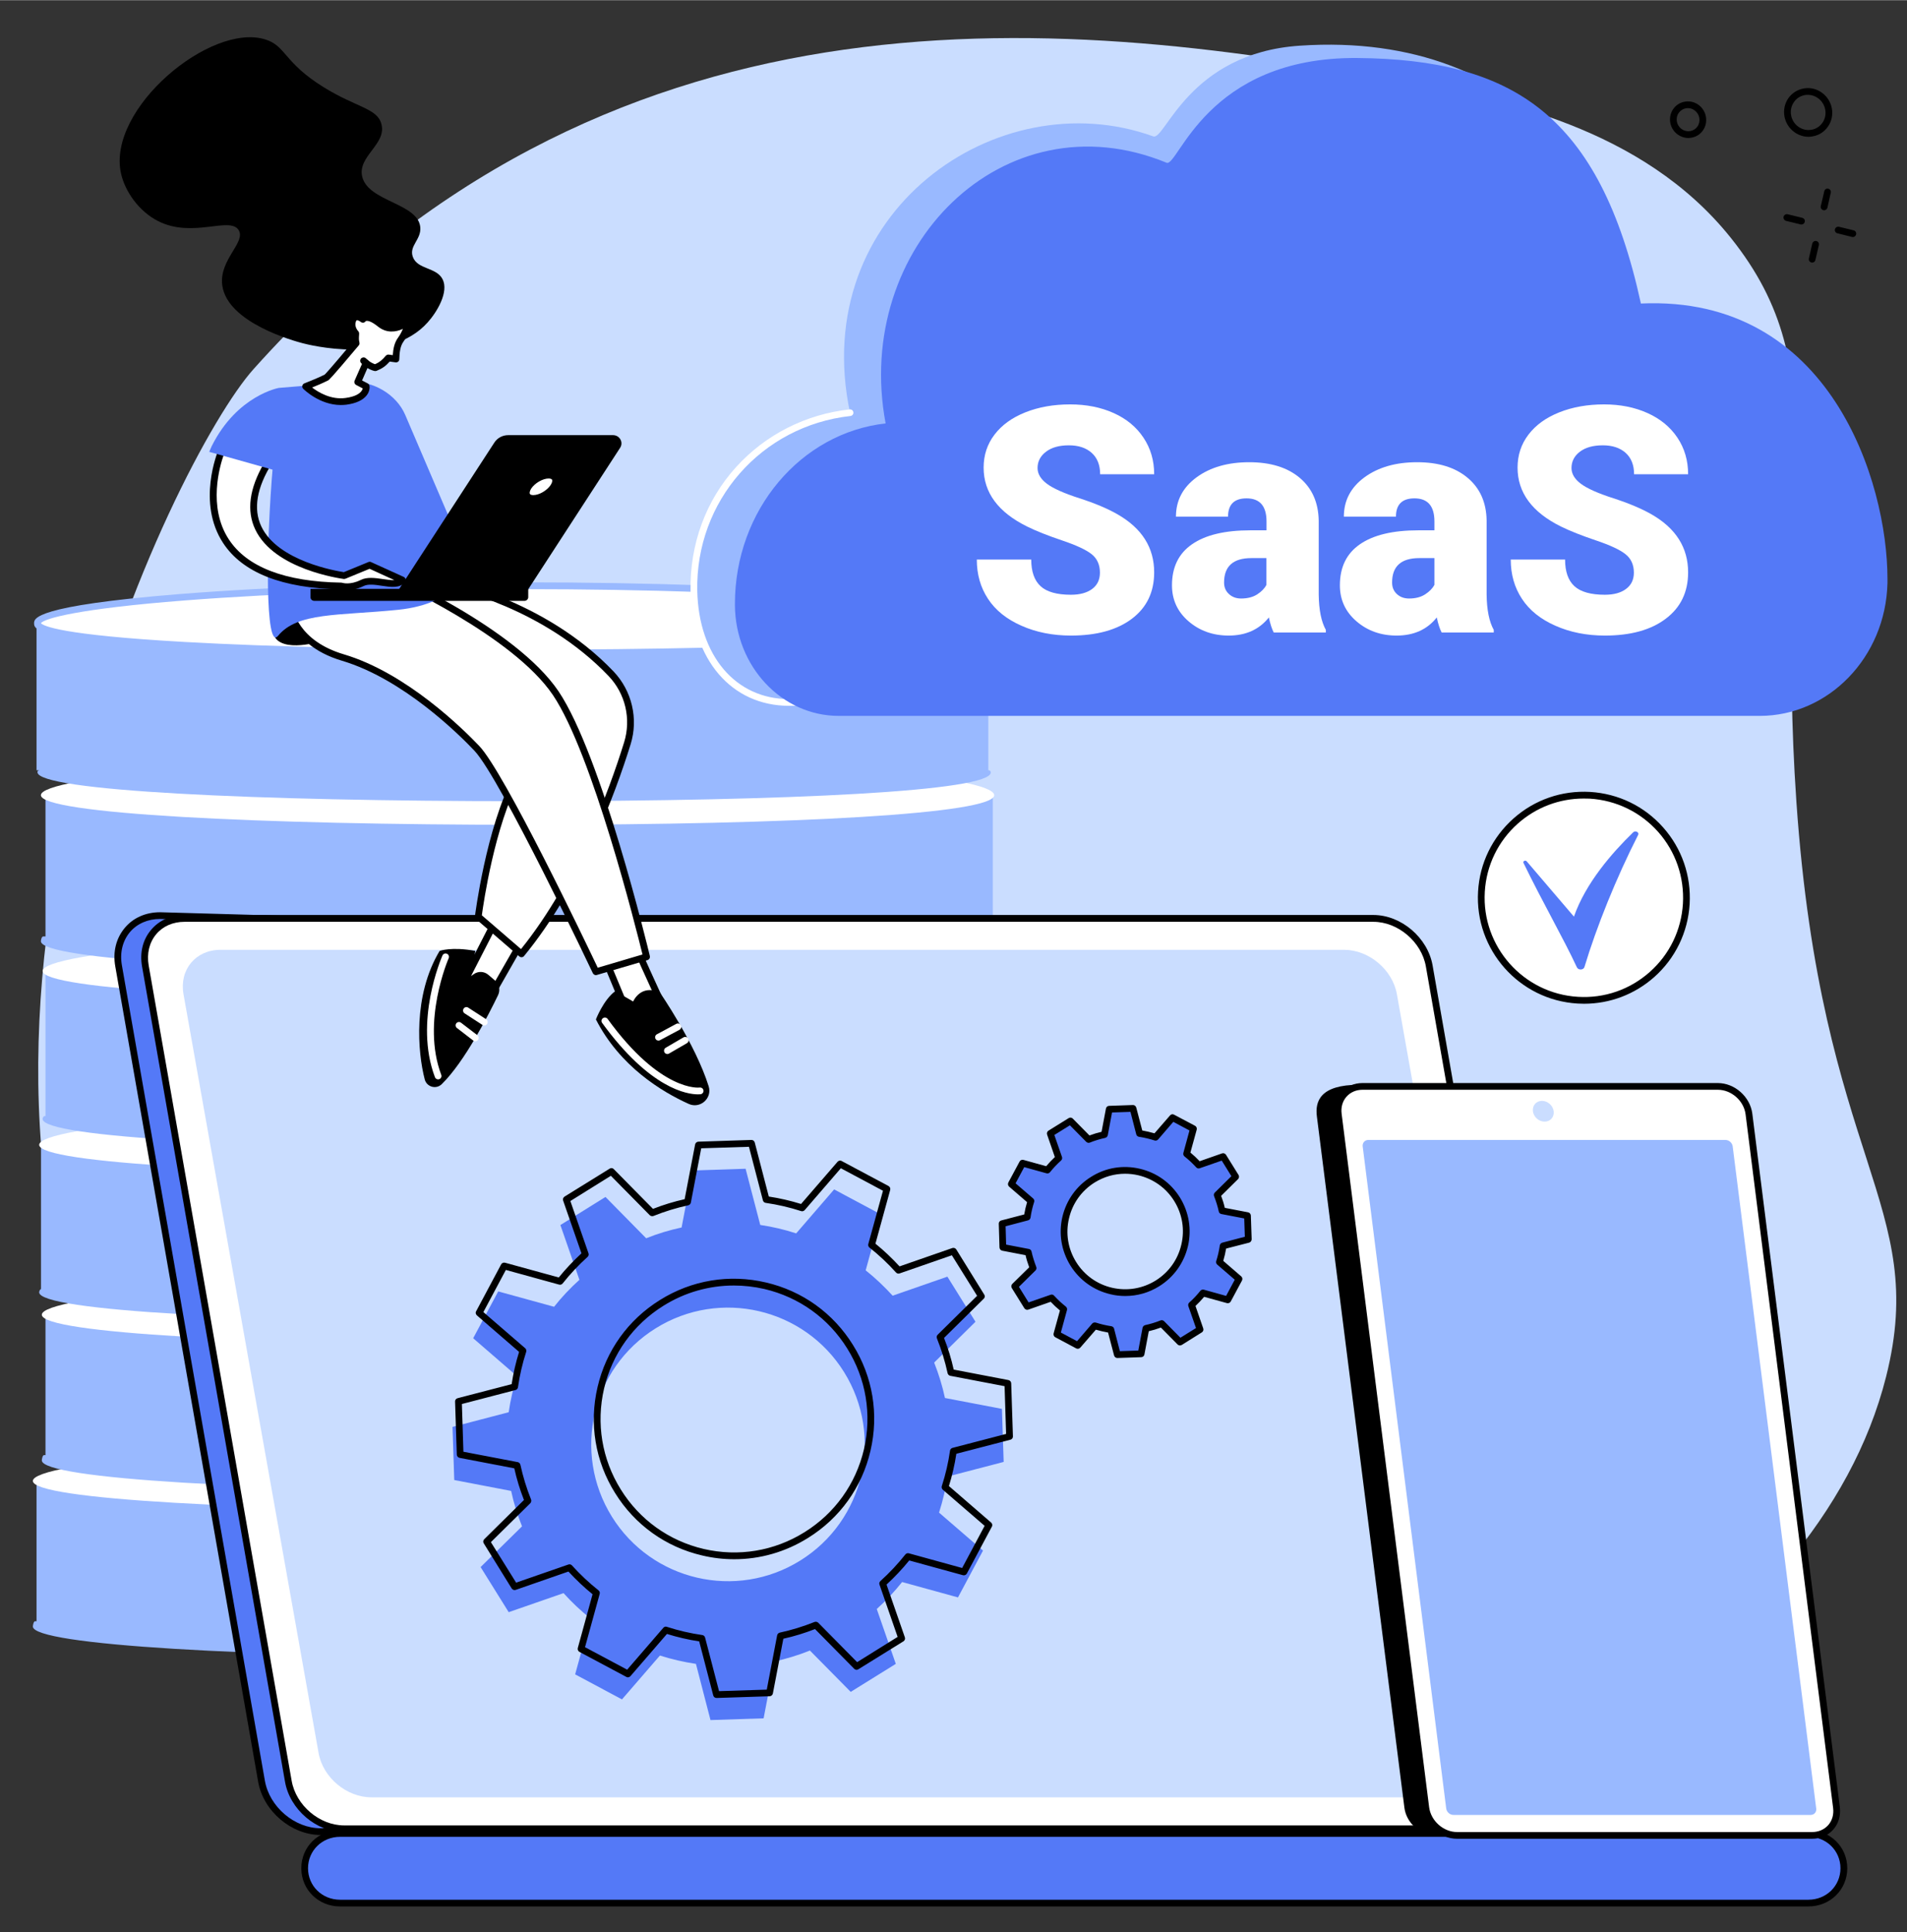 <svg version="1.2" xmlns="http://www.w3.org/2000/svg" viewBox="0 0 1874 1898" width="1000" height="1013">
	<rect x="0" y="0" width="1874" height="1898" fill="#333333" stroke="none"/>
	<title>saas-ai</title>
	<style>
		.s0 { fill: #caddff } 
		.s1 { fill: #99b9ff } 
		.s2 { fill: #ffffff } 
		.s3 { fill: #5479f7 } 
		.s4 { fill: #000000 } 
	</style>
	<g id="_Artboards_">
	</g>
	<g id="Illustration">
		<g id="SaaS technology 5 ">
			<path id="&lt;Path&gt;" class="s0" d="m1700.8 233.4c-87.1-108.9-228.3-136.2-318.6-153.6-355.8-68.6-789.2-101.5-1133.1 282.7-78.3 87.4-343.7 633.6-130.2 1050.8 188.8 368.9 663.2 494.5 1018.9 440.3 294.6-45 648-232.1 715.7-501.5 42.6-169.4-63.7-210.2-88.2-564.7-21.2-306.8 42.1-420.9-64.5-554z"/>
			<g id="&lt;Group&gt;">
				<g id="&lt;Group&gt;">
					<path id="&lt;Path&gt;" class="s1" d="m966.8 1455.8h-930.9v136.7h-1.4c-1.5 0-2.2 4.1-2.2 5.2 0 18.2 211.6 30.2 476.9 30.2 265.3 0 459.9-12.4 459.9-30.7 0-1.1-0.7-4.7-2-4.7h-0.3z"/>
					<path id="&lt;Path&gt;" class="s2" d="m969.1 1454.7c0 18.2-194.6 29.2-459.9 29.2-265.3 0-476.9-11-476.9-29.2 0-18.3 211.6-36.8 476.9-36.8 265.3 0 459.9 18.5 459.9 36.8z"/>
				</g>
				<g id="&lt;Group&gt;">
					<path id="&lt;Path&gt;" class="s1" d="m975.6 1292.5h-930.9v136.8h-1.4c-1.5 0-2.2 4.1-2.2 5.2 0 18.2 211.6 30.1 477 30.1 265.3 0 459.8-12.4 459.8-30.6 0-1.1-0.7-4.7-2-4.7h-0.3z"/>
					<path id="&lt;Path&gt;" class="s2" d="m977.9 1291.4c0 18.3-194.5 29.2-459.8 29.2-265.4 0-477-10.9-477-29.2 0-18.2 211.6-36.8 477-36.8 265.3 0 459.8 18.6 459.8 36.8z"/>
				</g>
				<g id="&lt;Group&gt;">
					<path id="&lt;Path&gt;" class="s1" d="m971.2 1124.9h-930.9v141.2h0.4c-1.4 0-2.2 2.2-2.2 3.3 0 18.2 211.7 29.2 477 29.2 265.3 0 459.9-11 459.9-29.2 0-1.1-0.7-3.3-2.1-3.3h-2.1z"/>
					<path id="&lt;Path&gt;" class="s2" d="m975.4 1124.5c0 18.3-194.6 29.2-459.9 29.2-265.3 0-477-10.9-477-29.2 0-18.2 211.7-36.8 477-36.8 265.3 0 459.9 18.6 459.9 36.8z"/>
				</g>
				<g id="&lt;Group&gt;">
					<path id="&lt;Path&gt;" class="s1" d="m980 952.8h-935.3v143.4h-0.6c-1.4 0-2.2 1.8-2.2 2.9 0 18.2 211.7 29 477 29 265.3 0 459.9-10.7 459.9-28.9 0-1.1-0.7-3-2.1-3h3.3z"/>
					<path id="&lt;Path&gt;" class="s2" d="m978.8 953.7c0 18.3-194.6 29.2-459.9 29.2-265.3 0-477-10.9-477-29.2 0-18.2 211.7-36.8 477-36.8 265.3 0 459.9 18.6 459.9 36.8z"/>
				</g>
				<g id="&lt;Group&gt;">
					<path id="&lt;Path&gt;" class="s1" d="m975.6 783h-930.9v136.8h-2.3c-1.5 0-2.2 3.6-2.2 4.7 0 18.2 211.6 29.9 477 29.9 265.3 0 459.8-12.1 459.8-30.3 0-1.1-0.7-4.3-2-4.3h0.6z"/>
					<path id="&lt;Path&gt;" class="s2" d="m977 781c0 18.2-194.5 29.1-459.8 29.1-265.4 0-477-10.9-477-29.1 0-18.3 211.6-36.9 477-36.9 265.3 0 459.8 18.6 459.8 36.9z"/>
				</g>
				<g id="&lt;Group&gt;">
					<path id="&lt;Path&gt;" class="s1" d="m971.2 610.9h-935.3v145.6h3.1c-1.5 0-2.2 0.8-2.2 1.9 0 18.2 211.6 28.5 476.9 28.5 265.4 0 459.9-9.9 459.9-28.2 0-1-0.7-2.2-2-2.2h-0.4z"/>
					<path id="&lt;Path&gt;" class="s2" d="m973.6 612.1c0 18.2-194.5 29.2-459.9 29.2-265.3 0-476.9-11-476.9-29.2 0-18.3 211.6-36.9 476.9-36.9 265.4 0 459.9 18.6 459.9 36.9z"/>
					<path id="&lt;Compound Path&gt;" fill-rule="evenodd" class="s1" d="m513.7 644.6c-132.2 0-252.3-2.8-338.1-7.8-142.1-8.3-142.1-19.4-142.1-24.7 0-4.7 0-17.1 142-28.6 92.8-7.4 213-11.6 338.2-11.6 124.4 0 241.5 4.2 329.8 11.6 133.4 11.3 133.4 23.9 133.4 28.6 0 4.9-4.5 10.2-37.3 15.5-22.2 3.5-54.6 6.6-96.2 9.2-82.8 5.1-196.8 7.8-329.7 7.8zm-473.5-32.6c2.1 2.5 18.2 11.6 141.7 18.5 85.2 4.8 203 7.5 331.8 7.5 129.7 0 241.7-2.6 323.9-7.5 117.4-6.9 131.1-16.2 132.6-18.5-2.7-4.5-33.3-14.2-132.2-22.3-87.4-7.2-202.6-11.1-324.3-11.1-122.3 0-240.2 3.9-332.1 11.1-104.6 8.1-137.9 17.7-141.4 22.3zm930.1 0.3h0.1z"/>
				</g>
			</g>
			<g id="&lt;Group&gt;">
				<g id="&lt;Group&gt;">
					<g id="&lt;Group&gt;">
						<path id="&lt;Path&gt;" class="s1" d="m1828 551.4c0-96.6-39.6-240.4-230.1-231.7 10.8-122.3-93.5-290.4-320.6-275-109.7 7.4-132.2 93.4-144 89.1-153-55.3-339.5 74.8-298 271.4-84.9 9.4-155.3 79.9-153.4 175.2 1.3 61.9 36.5 109.5 93.5 109.5h924.4c68.9 0 126.4-59.1 128.1-133.9q0.1-2.3 0.1-4.6z"/>
					</g>
					<g id="&lt;Group&gt;">
						<path id="&lt;Path&gt;" class="s2" d="m873 693.2h-97.6c-56.5 0-95.4-45.3-96.8-112.7-0.9-45.9 15-89.2 45-122.1 28.8-31.7 68.4-51.7 111.4-56.4 1.8-0.2 3.4 1.1 3.6 2.9 0.2 1.8-1.1 3.4-2.9 3.6-87.6 9.7-152.3 83.6-150.5 171.8 1.4 63.6 37.6 106.3 90.2 106.3h97.6c1.9 0 3.3 1.5 3.3 3.3 0 1.8-1.4 3.3-3.3 3.3z"/>
					</g>
					<g id="&lt;Group&gt;">
						<path id="&lt;Path&gt;" class="s3" d="m1854.8 568.2c0-94.1-55.8-278.7-242.3-270.2-40.5-185.6-126.1-239.8-278.5-241.2-148.8-1.3-176.2 107.6-187.6 102.9-160.1-65.8-308.6 83.2-276.1 256.1-83.1 9.2-148.1 85-148.1 177.3q0 0.6 0 1.2c0.4 60.3 46.2 108.8 102 108.8h905.1c67.5 0 123.7-57.5 125.5-130.4q0-2.3 0-4.5z"/>
					</g>
				</g>
			</g>
			<g id="&lt;Group&gt;">
				<g id="&lt;Group&gt;">
					<path id="&lt;Path&gt;" class="s3" d="m619.9 1762c26.9-22.1 55.2-42.6 84.2-62.2 58.9-39.8 120.9-75.3 183.6-109.8 33-18.1 67.2-34.5 101-51.3 34-17 68.1-33.8 102.2-50.6 31.1-15.4 62.3-30.7 93.4-46.1 70.7-239.1 147.5-510 132.2-510l-1159.2-32.7c-27.3 0-45.6 22.2-40.8 49.4l140.5 801c4.8 27.3 30.9 49.5 58.2 49.5h257.9c15.2-12.8 31.4-24.6 46.8-37.2z"/>
					<path id="&lt;Compound Path&gt;" fill-rule="evenodd" class="s4" d="m573.1 1802.5h-257.9c-28.9 0-56.4-23.4-61.5-52.2l-140.4-801c-2.6-14.3 0.8-27.8 9.3-37.9 8.3-10 20.7-15.4 34.7-15.4l1159.3 32.7q0 0 0 0c1.4 0 2.7 0.6 3.6 1.9 3.7 4.9 13.5 18-132.7 512.3-0.3 0.9-0.9 1.6-1.7 2-32.4 16.1-66.3 32.8-93.5 46.2-34.7 17.1-68.6 33.8-102.1 50.5q-11.5 5.7-23 11.4c-25.8 12.8-52.5 26-77.9 39.9-55.9 30.7-121.3 67.8-183.3 109.7-31.8 21.4-59.3 41.7-84 61.9-6.8 5.6-13.8 11-20.6 16.3-8.6 6.8-17.6 13.8-26.1 20.9-0.6 0.5-1.4 0.8-2.2 0.8zm-415.9-899.9c-11.9 0-22.5 4.6-29.6 13-7.2 8.7-10 20.2-7.8 32.6l140.5 801c4.5 25.7 29.1 46.7 54.9 46.7h256.7c8.3-7 17-13.8 25.5-20.3 6.7-5.3 13.7-10.7 20.4-16.2 24.9-20.3 52.5-40.7 84.5-62.3 62.2-42.1 127.8-79.2 183.8-109.9 25.6-14.1 52.3-27.3 78.2-40.1q11.5-5.7 22.9-11.4c33.5-16.7 67.5-33.5 102.2-50.6 26.8-13.2 60.1-29.6 92.1-45.5 124.9-422.2 135.7-494.3 133.6-504.4zm1159.2 32.8q0 0 0.1 0zm-696.6 826.7h0.1z"/>
				</g>
				<g id="&lt;Group&gt;">
					<g id="&lt;Group&gt;">
						<path id="&lt;Path&gt;" class="s2" d="m1349.6 902.1h-1168.2c-25.8 0-43.1 20.9-38.5 46.6l140.4 801c4.6 25.8 29.1 46.7 54.9 46.7h1168.3c25.8 0 43-20.9 38.5-46.7l-140.5-801c-4.5-25.7-29.1-46.6-54.9-46.6z"/>
						<path id="&lt;Compound Path&gt;" fill-rule="evenodd" class="s4" d="m1506.5 1799.7h-1168.3c-27.3 0-53.3-22.2-58.1-49.4l-140.5-801c-2.4-13.6 0.7-26.3 8.8-35.9 7.9-9.5 19.6-14.7 33-14.7h1168.2c27.3 0 53.4 22.2 58.2 49.5l140.4 801c2.4 13.5-0.7 26.3-8.8 35.9-7.9 9.4-19.6 14.6-32.9 14.6zm-1325.1-894.3c-11.4 0-21.3 4.3-27.9 12.2-6.8 8.1-9.4 19-7.4 30.6l140.5 801c4.2 24.2 27.4 43.9 51.6 43.9h1168.3c11.3 0 21.2-4.3 27.8-12.2 6.8-8.1 9.4-19 7.4-30.6l-140.5-801c-4.2-24.2-27.4-43.9-51.6-43.9z"/>
					</g>
				</g>
				<g id="&lt;Group&gt;">
					<path id="&lt;Path&gt;" class="s0" d="m1320.8 932.9h-1104.1c-24.4 0-40.6 19.5-36.4 43.5l132.8 745.7c4.3 24 27.5 43.4 51.9 43.4h1104.1c24.3 0 40.6-19.4 36.3-43.4l-132.7-745.7c-4.3-24-27.5-43.5-51.9-43.5z"/>
				</g>
				<g id="&lt;Group&gt;">
					<path id="&lt;Path&gt;" class="s3" d="m1777.1 1801h-965.9-159.9-317.1c-19.2 0-34.8 14.9-34.8 34.2 0 19.2 15.6 34.2 34.8 34.2h317.1 174.1 951.7c19.2 0 34.8-15 34.8-34.2 0-19.3-15.6-34.2-34.8-34.2z"/>
					<path id="&lt;Compound Path&gt;" fill-rule="evenodd" class="s4" d="m1777.1 1872.7h-1442.9c-21.4 0-38.1-16.5-38.1-37.5 0-21.1 16.7-37.5 38.1-37.5h1442.9c21.4 0 38.2 16.4 38.2 37.5 0 21-16.8 37.5-38.2 37.5zm-1442.9-68.4c-17.7 0-31.5 13.6-31.5 30.9 0 17.3 13.8 30.9 31.5 30.9h1442.9c17.7 0 31.5-13.6 31.5-30.9 0-17.3-13.8-30.9-31.5-30.9z"/>
				</g>
			</g>
			<g id="&lt;Group&gt;">
				<g id="&lt;Group&gt;">
					<path id="&lt;Compound Path&gt;" class="s2" d="m1080.9 562.4q0-11.7-8.2-18.2-8.3-6.5-29.1-13.5-20.8-7-34-13.5-43-21.1-43-58 0-18.4 10.7-32.4 10.7-14.1 30.3-21.9 19.6-7.8 44-7.8 23.9 0 42.8 8.5 18.9 8.5 29.3 24.2 10.5 15.7 10.5 35.9h-53.1q0-13.5-8.3-21-8.3-7.4-22.4-7.4-14.3 0-22.5 6.3-8.3 6.3-8.3 16 0 8.5 9.1 15.4 9.1 6.9 32 14.3 23 7.4 37.7 15.9 35.8 20.6 35.8 56.9 0 29-21.8 45.5-21.9 16.6-60 16.6-26.9 0-48.7-9.7-21.8-9.6-32.8-26.4-11-16.7-11-38.6h53.5q0 17.8 9.2 26.2 9.1 8.4 29.8 8.4 13.2 0 20.9-5.7 7.6-5.7 7.6-16z"/>
					<path id="&lt;Compound Path&gt;" fill-rule="evenodd" class="s2" d="m1251.7 621.2q-2.7-5.1-4.8-14.8-14.2 17.8-39.5 17.8-23.2 0-39.5-14.1-16.2-14-16.2-35.3 0-26.7 19.7-40.3 19.7-13.7 57.4-13.7h15.8v-8.7q0-22.7-19.6-22.7-18.2 0-18.2 18h-51.2q0-23.8 20.3-38.7 20.3-14.8 51.7-14.8 31.4 0 49.6 15.3 18.2 15.3 18.7 42v72.8q0.3 22.6 7 34.6v2.6zm-32.1-33.4q9.6 0 15.9-4.1 6.3-4.1 9-9.3v-26.3h-14.8q-26.8 0-26.8 24 0 7 4.8 11.3 4.7 4.4 11.9 4.4z"/>
					<path id="&lt;Compound Path&gt;" fill-rule="evenodd" class="s2" d="m1416.7 621.2q-2.7-5.1-4.8-14.8-14.1 17.8-39.5 17.8-23.2 0-39.5-14.1-16.2-14-16.2-35.3 0-26.7 19.7-40.3 19.8-13.7 57.4-13.7h15.8v-8.7q0-22.7-19.6-22.7-18.2 0-18.2 18h-51.2q0-23.8 20.3-38.7 20.3-14.8 51.7-14.8 31.4 0 49.6 15.3 18.3 15.3 18.7 42v72.8q0.3 22.6 7 34.6v2.6zm-32-33.4q9.5 0 15.8-4.1 6.3-4.1 9.1-9.3v-26.3h-14.9q-26.7 0-26.7 24 0 7 4.7 11.3 4.7 4.4 12 4.4z"/>
					<path id="&lt;Compound Path&gt;" class="s2" d="m1605.6 562.4q0-11.7-8.3-18.2-8.2-6.5-29-13.5-20.8-7-34.1-13.5-42.9-21.1-42.9-58 0-18.4 10.7-32.4 10.7-14.1 30.3-21.9 19.6-7.8 44-7.8 23.8 0 42.7 8.5 18.9 8.5 29.4 24.2 10.5 15.7 10.5 35.9h-53.1q0-13.5-8.3-21-8.3-7.4-22.4-7.4-14.3 0-22.6 6.3-8.2 6.3-8.2 16 0 8.5 9.1 15.4 9.1 6.9 32 14.3 22.9 7.4 37.7 15.9 35.8 20.6 35.8 56.9 0 29-21.9 45.5-21.8 16.6-59.9 16.6-26.9 0-48.7-9.7-21.8-9.6-32.8-26.4-11-16.7-11-38.6h53.4q0 17.8 9.2 26.2 9.2 8.4 29.9 8.4 13.2 0 20.8-5.7 7.7-5.7 7.7-16z"/>
				</g>
			</g>
			<g id="&lt;Group&gt;">
				<g id="&lt;Group&gt;">
					<path id="&lt;Path&gt;" class="s4" d="m1410.8 1802.9l17.8 1.3 331.3-1.3c15 0 25.7-12.2 23.8-27.2l-86-679.1c-1.9-15-15.6-27.2-30.7-27.2l-331.6-3.9c-38 0-43.2 16.1-41.3 31.1l86 679.1c1.9 15 15.6 27.2 30.7 27.2z"/>
					<g id="&lt;Group&gt;">
						<path id="&lt;Path&gt;" class="s2" d="m1431.8 1802.9h349.1c15 0 25.7-12.2 23.8-27.3l-86-681.3c-1.9-15-15.6-27.2-30.6-27.2h-349.2c-15 0-25.7 12.2-23.8 27.2l86 681.3c1.9 15.1 15.6 27.3 30.7 27.3z"/>
						<path id="&lt;Compound Path&gt;" fill-rule="evenodd" class="s4" d="m1780.9 1806.2h-349.1c-16.7 0-31.9-13.6-34-30.2l-86-681.3c-1-8.2 1.3-16 6.5-21.9 5.1-5.8 12.4-9 20.6-9h349.2c16.6 0 31.8 13.5 33.9 30.1l86 681.3c1 8.3-1.3 16.1-6.4 21.9-5.2 5.9-12.5 9.1-20.7 9.1zm-442-735.8c-6.2 0-11.8 2.4-15.7 6.8-3.9 4.4-5.6 10.4-4.8 16.7l86 681.3c1.7 13.4 14 24.4 27.4 24.4h349.1c6.3 0 11.8-2.5 15.7-6.8 3.9-4.5 5.6-10.4 4.8-16.8l-86-681.3c-1.6-13.4-13.9-24.3-27.3-24.3z"/>
					</g>
					<path id="&lt;Path&gt;" class="s1" d="m1784.8 1776.6l-82.1-650.6c-0.4-3.4-3.6-6.3-7.1-6.3h-351c-3.4 0-5.9 2.9-5.5 6.3l82.1 650.6c0.5 3.4 3.6 6.2 7.1 6.2h351c3.5 0 5.9-2.8 5.5-6.2z"/>
					<path id="&lt;Path&gt;" class="s0" d="m1517.9 1101.7c5.6 0 9.6-4.5 8.9-10.2-0.7-5.6-5.9-10.2-11.5-10.2-5.7 0-9.6 4.6-8.9 10.2 0.7 5.7 5.8 10.2 11.5 10.2z"/>
				</g>
			</g>
			<g id="&lt;Group&gt;">
				<g id="&lt;Group&gt;">
					<path id="&lt;Compound Path&gt;" fill-rule="evenodd" class="s3" d="m795.9 1621.3c-11.4 4.6-23 8.1-34.8 10.7l-10.7 55.9-52.2 1.7-14.3-55.2c-12-1.8-23.9-4.5-35.4-8.2l-37.3 43.1-46-24.6 15.1-54.9c-9.4-7.4-18.3-15.8-26.5-24.9l-53.9 18.7-27.6-44.3 40.7-40c-4.6-11.4-8.2-23.1-10.7-34.8l-55.9-10.7-1.7-52.2 55.2-14.4c1.7-12 4.5-23.8 8.2-35.4l-43.1-37.3 24.6-46 54.9 15.1c7.4-9.4 15.8-18.3 24.9-26.5l-18.7-53.8 44.3-27.6 40 40.6c11.4-4.6 23.1-8.1 34.8-10.6l10.7-56 52.2-1.7 14.4 55.2c12 1.8 23.8 4.5 35.3 8.3l37.3-43.2 46.1 24.6-15.1 54.9c9.4 7.5 18.2 15.8 26.5 24.9l53.8-18.7 27.6 44.3-40.6 40.1c4.5 11.4 8.1 23 10.6 34.8l56 10.7 1.7 52.1-55.2 14.4c-1.8 12-4.6 23.8-8.3 35.4l43.2 37.3-24.6 46-54.9-15.1c-7.5 9.4-15.8 18.3-24.9 26.5l18.7 53.9-44.3 27.5zm-9.5-88.4c63-39.2 82.3-122 43.1-185.1-39.2-63-122.1-82.3-185.1-43.1-63 39.2-82.3 122.1-43.1 185.1 39.2 63 122.1 82.3 185.1 43.1z"/>
					<path id="&lt;Compound Path&gt;" fill-rule="evenodd" class="s4" d="m704.1 1667.9c-1.5 0-2.8-1-3.2-2.5l-13.8-53.1c-10.7-1.6-21.4-4.1-31.7-7.3l-35.9 41.5c-1 1.1-2.7 1.5-4 0.7l-46.1-24.6c-1.3-0.7-2-2.3-1.6-3.8l14.5-52.8c-8.3-6.7-16.2-14.2-23.7-22.3l-51.8 18c-1.4 0.5-3 0-3.9-1.3l-27.5-44.4c-0.9-1.3-0.6-3 0.5-4.1l39-38.5c-4-10.2-7.2-20.7-9.5-31.1l-53.8-10.3c-1.5-0.3-2.6-1.6-2.7-3.1l-1.7-52.2c-0.1-1.6 1-2.9 2.5-3.3l53.1-13.8c1.6-10.7 4.1-21.4 7.3-31.7l-41.5-35.9c-1.1-1-1.5-2.7-0.7-4l24.6-46.1c0.7-1.3 2.3-2 3.8-1.6l52.8 14.5c6.7-8.3 14.2-16.2 22.3-23.7l-18-51.8c-0.5-1.4 0-3 1.3-3.9l44.4-27.5c1.3-0.9 3-0.7 4.1 0.5l38.5 39c10.2-4 20.7-7.2 31.1-9.5l10.3-53.8c0.3-1.5 1.6-2.6 3.1-2.7l52.2-1.7c1.5-0.1 2.9 1 3.3 2.5l13.8 53.1c10.7 1.6 21.4 4.1 31.7 7.3l35.9-41.5c1-1.1 2.7-1.5 4-0.7l46.1 24.6c1.3 0.7 2 2.3 1.6 3.8l-14.5 52.8c8.3 6.7 16.2 14.2 23.7 22.3l51.8-18c1.4-0.5 3 0 3.9 1.3l27.5 44.4c0.9 1.3 0.7 3-0.5 4.1l-39 38.5c4 10.2 7.2 20.7 9.5 31.1l53.8 10.3c1.5 0.3 2.6 1.6 2.7 3.1l1.7 52.2c0.1 1.6-1 2.9-2.5 3.3l-53.1 13.8c-1.6 10.7-4.1 21.4-7.3 31.7l41.5 35.9c1.1 1 1.5 2.7 0.7 4l-24.6 46.1c-0.7 1.3-2.3 2-3.8 1.6l-52.8-14.5c-6.7 8.3-14.2 16.2-22.3 23.7l18 51.8c0.5 1.4 0 3-1.3 3.9l-44.4 27.5c-1.3 0.9-3 0.7-4.1-0.5l-38.5-39c-10.2 4-20.7 7.2-31.1 9.5l-10.3 53.8c-0.3 1.5-1.6 2.6-3.1 2.7l-52.2 1.7q-0.1 0-0.1 0zm-49.8-70.1q0.5 0 1 0.2c11.4 3.7 23.1 6.4 34.9 8.1 1.3 0.2 2.4 1.2 2.7 2.5l13.7 52.6 46.9-1.5 10.2-53.4c0.3-1.3 1.3-2.3 2.6-2.6 11.5-2.5 23-6 34.2-10.5 1.3-0.4 2.7-0.1 3.6 0.8l38.2 38.7 39.8-24.8-17.8-51.3c-0.5-1.3-0.1-2.7 0.9-3.6 9-8.1 17.2-16.9 24.5-26.1 0.8-1 2.2-1.5 3.5-1.1l52.3 14.4 22.1-41.4-41.1-35.5c-1-0.9-1.4-2.3-1-3.5 3.7-11.4 6.4-23.1 8.1-34.9 0.2-1.3 1.2-2.4 2.5-2.7l52.6-13.7-1.5-46.9-53.4-10.2c-1.3-0.3-2.3-1.3-2.6-2.6-2.5-11.5-6-23-10.5-34.2-0.4-1.3-0.2-2.7 0.8-3.6l38.7-38.2-24.8-39.8-51.3 17.8c-1.3 0.5-2.7 0.1-3.6-0.9-8.1-9-16.8-17.2-26.1-24.5-1-0.8-1.5-2.2-1.1-3.5l14.4-52.3-41.4-22.1-35.5 41.1c-0.9 1-2.3 1.4-3.5 1-11.4-3.7-23.1-6.4-34.9-8.1-1.3-0.2-2.4-1.2-2.7-2.5l-13.7-52.6-46.9 1.5-10.2 53.4c-0.3 1.3-1.3 2.3-2.6 2.6-11.5 2.5-23 6-34.2 10.5-1.3 0.4-2.7 0.1-3.6-0.8l-38.2-38.7-39.8 24.8 17.8 51.3c0.5 1.3 0.1 2.7-0.9 3.6-9 8.1-17.2 16.9-24.5 26.1-0.8 1-2.2 1.5-3.5 1.1l-52.3-14.4-22.1 41.4 41.1 35.5c1 0.9 1.4 2.3 1 3.5-3.7 11.4-6.4 23.1-8.1 34.9-0.2 1.3-1.2 2.4-2.5 2.7l-52.6 13.7 1.5 46.9 53.4 10.2c1.3 0.3 2.3 1.3 2.6 2.6 2.5 11.5 6 23 10.5 34.2 0.4 1.3 0.1 2.7-0.8 3.6l-38.7 38.2 24.8 39.8 51.3-17.8c1.3-0.5 2.7-0.1 3.6 0.9 8.1 9 16.9 17.2 26.1 24.5 1 0.8 1.5 2.2 1.1 3.5l-14.4 52.3 41.4 22.1 35.5-41.1c0.7-0.8 1.6-1.2 2.5-1.2zm67.3-66.2c-10.5 0-21.1-1.2-31.6-3.7-35.8-8.3-66.2-30.1-85.6-61.4-19.5-31.2-25.6-68.1-17.2-104 8.3-35.8 30.1-66.2 61.4-85.6 31.2-19.5 68.1-25.6 104-17.2 35.8 8.3 66.2 30.1 85.6 61.4 19.5 31.2 25.6 68.1 17.2 104-8.3 35.8-30.1 66.2-61.4 85.6-22.1 13.8-47 20.9-72.4 20.9zm-0.5-268.9c-24.2 0-48 6.7-69 19.8-29.8 18.5-50.5 47.4-58.5 81.5-7.9 34.1-2.1 69.3 16.4 99 18.5 29.8 47.4 50.5 81.5 58.5 34.2 7.9 69.3 2.1 99-16.4 29.8-18.5 50.5-47.4 58.5-81.5 7.9-34.1 2.1-69.3-16.4-99-18.5-29.8-47.4-50.5-81.5-58.5-10-2.3-20.1-3.4-30-3.4z"/>
				</g>
				<g id="&lt;Group&gt;">
					<g id="&lt;Group&gt;">
						<path id="&lt;Compound Path&gt;" fill-rule="evenodd" class="s0" d="m1139 1311.3q-7.6 3-15.5 4.7l-4.8 25-23.3 0.8-6.4-24.7q-8.1-1.2-15.8-3.7l-16.7 19.3-20.5-11 6.7-24.5q-6.3-5-11.8-11.1l-24.1 8.3-12.3-19.8 18.2-17.8q-3.1-7.7-4.8-15.6l-25-4.8-0.7-23.3 24.6-6.4q1.2-8 3.7-15.8l-19.3-16.6 11-20.6 24.5 6.8q5-6.4 11.2-11.9l-8.4-24 19.8-12.4 17.9 18.2q7.6-3.1 15.5-4.8l4.8-24.9 23.3-0.8 6.4 24.6q8.1 1.2 15.8 3.7l16.7-19.3 20.5 11-6.7 24.6q6.3 5 11.8 11.1l24.1-8.4 12.3 19.8-18.2 17.9q3.1 7.7 4.8 15.5l25 4.8 0.7 23.3-24.6 6.4q-1.2 8.1-3.7 15.8l19.3 16.7-11 20.6-24.5-6.8q-5 6.3-11.2 11.8l8.4 24.1-19.8 12.3zm-4.2-39.5c28.1-17.5 36.8-54.5 19.2-82.6-17.5-28.2-54.5-36.8-82.6-19.3-28.2 17.5-36.8 54.5-19.3 82.7 17.5 28.1 54.5 36.7 82.7 19.2z"/>
					</g>
					<g id="&lt;Group&gt;">
						<path id="&lt;Compound Path&gt;" fill-rule="evenodd" class="s3" d="m1141.6 1300.1q-7.6 3.1-15.5 4.8l-4.8 24.9-23.3 0.8-6.4-24.7q-8.1-1.1-15.8-3.6l-16.7 19.2-20.5-10.9 6.7-24.6q-6.3-5-11.8-11.1l-24.1 8.4-12.3-19.8 18.2-17.9q-3.1-7.7-4.8-15.5l-25-4.8-0.7-23.3 24.6-6.5q1.2-8 3.7-15.8l-19.3-16.6 11-20.6 24.5 6.8q5-6.3 11.2-11.9l-8.4-24 19.8-12.3 17.9 18.1q7.6-3 15.5-4.7l4.8-25 23.3-0.8 6.4 24.7q8.1 1.2 15.8 3.7l16.7-19.3 20.5 11-6.7 24.5q6.3 5 11.8 11.1l24.1-8.4 12.3 19.8-18.1 17.9q3 7.7 4.7 15.6l25 4.7 0.7 23.3-24.6 6.5q-1.2 8-3.7 15.8l19.3 16.6-11 20.6-24.5-6.8q-5 6.4-11.2 11.9l8.4 24-19.8 12.3zm-4.2-39.4c28.1-17.5 36.8-54.6 19.3-82.7-17.6-28.2-54.6-36.8-82.7-19.3-28.2 17.5-36.8 54.5-19.3 82.7 17.5 28.1 54.5 36.8 82.7 19.3z"/>
						<path id="&lt;Compound Path&gt;" fill-rule="evenodd" class="s4" d="m1098 1333.9c-1.5 0-2.8-1-3.2-2.5l-5.9-22.5q-6.1-1.1-12-2.8l-15.3 17.6c-1 1.2-2.7 1.5-4 0.8l-20.6-11c-1.4-0.8-2-2.3-1.6-3.8l6.2-22.5c-3.2-2.6-6.2-5.4-9.1-8.5l-22 7.7c-1.4 0.5-3.1-0.1-3.9-1.4l-12.3-19.8c-0.8-1.3-0.6-3 0.5-4.1l16.6-16.3c-1.5-4-2.7-7.9-3.6-11.9l-22.9-4.4c-1.5-0.3-2.6-1.6-2.7-3.1l-0.7-23.3c-0.1-1.6 0.9-2.9 2.4-3.3l22.6-5.9q1-6.1 2.8-12.1l-17.6-15.2c-1.2-1-1.5-2.7-0.8-4.1l11-20.5c0.7-1.4 2.3-2.1 3.8-1.7l22.4 6.2c2.6-3.1 5.5-6.2 8.5-9l-7.6-22c-0.5-1.5 0-3.1 1.3-3.9l19.8-12.3c1.4-0.9 3.1-0.7 4.2 0.5l16.3 16.5q5.9-2.2 11.9-3.6l4.3-22.8c0.3-1.6 1.6-2.7 3.2-2.7l23.3-0.8c1.5-0.1 2.9 1 3.3 2.5l5.9 22.5q6.1 1.1 12 2.8l15.3-17.6c1-1.2 2.7-1.5 4-0.7l20.6 10.9c1.4 0.8 2 2.4 1.6 3.8l-6.2 22.5c3.2 2.6 6.2 5.4 9.1 8.5l22-7.7c1.5-0.5 3.1 0.1 3.9 1.4l12.3 19.8c0.8 1.3 0.6 3-0.5 4.1l-16.6 16.4c1.5 3.9 2.7 7.8 3.6 11.8l22.9 4.4c1.5 0.3 2.6 1.6 2.7 3.1l0.8 23.3c0 1.6-1 3-2.5 3.4l-22.6 5.8c-0.7 4.1-1.6 8.1-2.8 12.1l17.6 15.2c1.2 1 1.5 2.7 0.8 4.1l-11 20.5c-0.7 1.4-2.3 2.1-3.8 1.7l-22.4-6.2c-2.6 3.1-5.5 6.2-8.5 9l7.6 22c0.5 1.5 0 3.1-1.3 3.9l-19.8 12.4c-1.4 0.8-3.1 0.6-4.1-0.5l-16.4-16.6q-5.9 2.2-11.9 3.6l-4.3 22.9c-0.3 1.5-1.6 2.6-3.2 2.6l-23.3 0.8q0 0-0.1 0zm-22.2-34.9q0.5 0 1 0.1c5 1.6 10.1 2.8 15.3 3.6 1.3 0.2 2.4 1.1 2.7 2.4l5.7 22.1 18.1-0.6 4.2-22.4c0.3-1.3 1.3-2.3 2.6-2.6 5-1.1 10.1-2.6 15-4.6 1.2-0.5 2.7-0.2 3.6 0.8l16 16.2 15.3-9.5-7.5-21.5c-0.4-1.3-0.1-2.7 0.9-3.6 4-3.5 7.6-7.4 10.8-11.4 0.8-1.1 2.2-1.5 3.5-1.2l21.9 6.1 8.5-15.9-17.3-14.9c-1-0.9-1.3-2.3-0.9-3.5 1.6-5 2.8-10.2 3.5-15.3 0.2-1.3 1.2-2.4 2.5-2.7l22.1-5.8-0.6-18-22.4-4.3c-1.3-0.2-2.4-1.2-2.6-2.5-1.1-5.1-2.7-10.1-4.6-15-0.5-1.3-0.2-2.7 0.7-3.6l16.3-16.1-9.5-15.3-21.6 7.5c-1.3 0.5-2.6 0.1-3.5-0.9-3.6-3.9-7.4-7.5-11.5-10.7-1-0.8-1.5-2.2-1.1-3.5l6-22-15.9-8.5-14.9 17.3c-0.9 1-2.2 1.4-3.5 1-5-1.6-10.1-2.8-15.3-3.6-1.3-0.2-2.4-1.1-2.7-2.4l-5.7-22.1-18.1 0.6-4.2 22.4c-0.3 1.3-1.3 2.3-2.6 2.6-5 1.1-10.1 2.6-15 4.6-1.2 0.5-2.6 0.2-3.6-0.8l-16-16.2-15.3 9.5 7.5 21.6c0.4 1.2 0.1 2.6-0.9 3.5-4 3.6-7.6 7.4-10.8 11.4-0.8 1.1-2.2 1.5-3.4 1.2l-22-6.1-8.5 15.9 17.3 14.9c1 0.9 1.4 2.3 0.9 3.6-1.6 4.9-2.8 10.1-3.5 15.2-0.2 1.3-1.2 2.4-2.5 2.7l-22 5.8 0.5 18 22.4 4.3c1.3 0.2 2.4 1.3 2.6 2.6 1.1 5 2.7 10 4.6 15 0.5 1.2 0.2 2.6-0.7 3.5l-16.3 16.1 9.5 15.3 21.6-7.5c1.3-0.5 2.7-0.1 3.5 0.9 3.6 3.9 7.4 7.5 11.5 10.7 1 0.9 1.5 2.2 1.1 3.5l-6 22 15.9 8.5 14.9-17.3c0.6-0.7 1.5-1.1 2.5-1.1zm30-26c-4.8 0-9.7-0.5-14.5-1.7-16.4-3.8-30.4-13.8-39.4-28.2-8.9-14.4-11.7-31.3-7.9-47.8 3.9-16.5 13.9-30.5 28.3-39.4 14.3-9 31.3-11.8 47.8-7.9 16.5 3.8 30.4 13.8 39.4 28.2 8.9 14.4 11.7 31.4 7.9 47.8-3.9 16.5-13.9 30.5-28.2 39.4-10.2 6.4-21.7 9.6-33.4 9.6zm-0.2-120.1c-10.5 0-20.7 2.9-29.9 8.6-12.8 8-21.8 20.5-25.2 35.3-3.5 14.7-1 29.9 7 42.8 8 12.9 20.6 21.9 35.3 25.3 14.8 3.4 30 0.9 42.9-7.1 12.8-8 21.8-20.5 25.2-35.3 3.5-14.7 1-29.9-7-42.8-8-12.9-20.6-21.8-35.3-25.3-4.3-1-8.7-1.5-13-1.5z"/>
					</g>
				</g>
			</g>
			<g id="&lt;Group&gt;">
				<g id="&lt;Group&gt;">
					<path id="&lt;Path&gt;" class="s2" d="m1657.1 887.8c-3.3 55.6-51.1 97.9-106.6 94.6-55.6-3.3-98-51-94.7-106.6 3.3-55.6 51-98 106.6-94.7 55.6 3.3 98 51.1 94.7 106.7z"/>
					<path id="&lt;Compound Path&gt;" fill-rule="evenodd" class="s4" d="m1556.6 985.9q-3.2 0-6.3-0.2c-57.4-3.4-101.2-52.8-97.8-110.1 1.6-27.8 14-53.2 34.8-71.7 20.8-18.5 47.6-27.7 75.3-26.1 27.8 1.7 53.2 14 71.7 34.8 18.5 20.8 27.7 47.6 26.1 75.4-1.7 27.7-14 53.2-34.8 71.7-19.2 17-43.5 26.2-69 26.2zm-0.3-201.6c-23.9 0-46.6 8.6-64.6 24.5-19.5 17.3-31.1 41.2-32.6 67.2-3.2 53.7 37.9 99.9 91.5 103.1 26.1 1.6 51.1-7.1 70.6-24.4 19.5-17.3 31-41.1 32.6-67.1 1.5-26-7.1-51.1-24.4-70.6-17.3-19.4-41.2-31-67.2-32.6q-2.9-0.1-5.9-0.1zm100.8 103.5z"/>
				</g>
				<path id="&lt;Path&gt;" class="s3" d="m1605 817.4c-20.8 20.2-46.7 49.8-58.3 82.9l-46.4-54.3c-1.3-1.5-4-0.2-3.2 1.5 19.5 40.1 38.8 73.2 52.5 102.6 1.4 3 6.4 2.8 7.4-0.2 11.9-39.6 31.3-87.7 52.8-129.9 1.3-2.5-2.7-4.6-4.8-2.6z"/>
			</g>
			<g id="&lt;Group&gt;">
				<g id="&lt;Group&gt;">
					<path id="&lt;Path&gt;" class="s4" d="m1792.5 206.4q-0.3 0-0.7-0.1c-1.8-0.4-2.9-2.2-2.5-4l3.4-14.6c0.4-1.8 2.1-2.9 3.9-2.5 1.8 0.4 2.9 2.1 2.5 3.9l-3.3 14.7c-0.4 1.6-1.7 2.6-3.3 2.6z"/>
					<path id="&lt;Path&gt;" class="s4" d="m1780.8 257.8q-0.3 0-0.7-0.1c-1.8-0.4-2.9-2.2-2.5-4l3.3-14.6c0.5-1.8 2.2-2.9 4-2.5 1.8 0.4 2.9 2.1 2.5 3.9l-3.4 14.7c-0.3 1.6-1.7 2.6-3.2 2.6z"/>
					<path id="&lt;Path&gt;" class="s4" d="m1770.3 220.4q-0.4 0-0.8-0.1l-14.4-3.5c-1.7-0.5-2.8-2.3-2.4-4 0.4-1.8 2.2-2.9 4-2.5l14.4 3.5c1.8 0.5 2.9 2.3 2.4 4-0.3 1.5-1.7 2.6-3.2 2.6z"/>
					<path id="&lt;Path&gt;" class="s4" d="m1820.8 232.7q-0.4 0-0.8-0.1l-14.4-3.6c-1.8-0.4-2.9-2.2-2.4-4 0.4-1.7 2.2-2.8 4-2.4l14.4 3.5c1.8 0.5 2.8 2.2 2.4 4-0.4 1.5-1.7 2.6-3.2 2.6z"/>
				</g>
				<path id="&lt;Compound Path&gt;" fill-rule="evenodd" class="s4" d="m1777.2 134.2c-4.9 0-9.8-1.6-13.9-4.6-10.7-7.7-13.3-22.6-5.9-33.3 3.6-5.1 9-8.5 15.2-9.6 6.3-1.1 12.6 0.4 17.8 4.2 10.7 7.7 13.4 22.7 5.9 33.3-3.6 5.2-8.9 8.6-15.1 9.6q-2 0.4-4 0.4zm-14.3-34.1c-5.4 7.7-3.5 18.6 4.3 24.2 3.8 2.7 8.4 3.8 12.9 3 4.4-0.7 8.2-3.2 10.8-6.9 5.4-7.7 3.4-18.5-4.3-24.1-3.8-2.8-8.4-3.8-12.9-3.1-4.4 0.8-8.3 3.2-10.8 6.9z"/>
				<path id="&lt;Compound Path&gt;" fill-rule="evenodd" class="s4" d="m1659.1 135.4c-3.7 0-7.3-1.2-10.4-3.4-8.1-5.8-10-17.1-4.4-25.1 2.7-3.9 6.7-6.4 11.4-7.2 4.7-0.8 9.5 0.3 13.4 3.1 8 5.8 10 17.1 4.4 25.1-2.7 3.9-6.7 6.4-11.4 7.2q-1.5 0.3-3 0.3zm-9.4-24.7c-3.6 5.1-2.3 12.2 2.8 15.9 2.5 1.8 5.5 2.5 8.5 2 2.9-0.5 5.4-2.1 7.1-4.5 3.5-5.1 2.3-12.2-2.9-15.9-2.4-1.8-5.5-2.5-8.4-2-2.9 0.5-5.4 2.1-7.1 4.5z"/>
			</g>
			<g id="&lt;Group&gt;">
				<path id="&lt;Path&gt;" class="s4" d="m325 626.9c0 0-37.3 13.9-52 2.2-14.6-11.7 22.7-31.4 31.5-30 8.8 1.5 20.5 27.8 20.5 27.8z"/>
				<g id="&lt;Group&gt;">
					<g id="&lt;Group&gt;">
						<path id="&lt;Path&gt;" class="s2" d="m512.5 925.2l-35.2 61.4-19-26.3 30.8-60z"/>
						<path id="&lt;Compound Path&gt;" fill-rule="evenodd" class="s4" d="m477.3 989.9c-1 0-2-0.5-2.6-1.3l-19.1-26.4c-0.7-1-0.8-2.3-0.2-3.4l30.7-60c0.5-1 1.4-1.6 2.5-1.8 1.1-0.1 2.1 0.3 2.9 1l23.4 24.9c1 1.1 1.2 2.7 0.4 3.9l-35.1 61.5c-0.5 1-1.6 1.6-2.7 1.6q-0.1 0-0.2 0zm-15.1-29.9l14.8 20.5 31.4-54.8-18.5-19.7z"/>
					</g>
					<path id="&lt;Path&gt;" class="s4" d="m489.5 977.3c-9.2 19.1-32.7 65.3-55.3 87.5-5.5 5.5-14.8 2.9-16.8-4.5-7-26.8-11.7-82.4 14.6-126.3 0 0 11.7-4.4 35.1 0l-4.4 24.8 2.9-2c4.3-3.1 10.2-2.8 14.2 0.6l6.8 5.8c4 3.5 5.2 9.2 2.9 14.1z"/>
					<path id="&lt;Path&gt;" class="s2" d="m430.5 1060.2c-1.3 0-2.6-0.8-3.1-2.2-20.7-54.7 6.3-116.9 7.4-119.5 0.8-1.7 2.7-2.5 4.4-1.7 1.7 0.7 2.4 2.7 1.7 4.4-0.3 0.6-27 62.3-7.3 114.5 0.7 1.7-0.2 3.6-1.9 4.3q-0.6 0.2-1.2 0.2z"/>
					<path id="&lt;Path&gt;" class="s2" d="m475.9 1007.2c-0.6 0-1.3-0.2-1.8-0.5l-17.6-11.4c-1.5-1-1.9-3.1-0.9-4.6 0.9-1.5 3-2 4.5-1l17.6 11.4c1.5 1 2 3 1 4.6-0.7 1-1.7 1.5-2.8 1.5z"/>
					<path id="&lt;Path&gt;" class="s2" d="m467.1 1022.8c-0.7 0-1.4-0.2-2-0.7l-16.1-12.4c-1.4-1.1-1.7-3.1-0.6-4.6 1.1-1.4 3.2-1.7 4.6-0.6l16.1 12.3c1.5 1.2 1.7 3.2 0.6 4.7-0.6 0.8-1.6 1.3-2.6 1.3z"/>
					<g id="&lt;Group&gt;">
						<path id="&lt;Path&gt;" class="s2" d="m623.7 926.6c0 1.5 32.1 71.7 32.1 71.7l-36.5 3-24.9-60z"/>
						<path id="&lt;Compound Path&gt;" fill-rule="evenodd" class="s4" d="m619.3 1004.6c-1.4 0-2.6-0.8-3.1-2.1l-24.9-60c-0.6-1.6 0.1-3.4 1.6-4.2l29.3-14.6c1-0.5 2.2-0.5 3.2 0.1 0.8 0.5 1.3 1.3 1.5 2.1 1.2 3.7 19.7 44.4 32 71.1 0.4 0.9 0.3 2.1-0.2 3-0.5 0.9-1.5 1.6-2.6 1.6l-36.6 3q-0.1 0-0.2 0zm-20.7-61.7l22.8 54.9 29.5-2.4c-19.1-41.7-26.3-57.8-29-64.2zm28.4-16.2z"/>
					</g>
					<path id="&lt;Path&gt;" class="s4" d="m622.2 983.7c0 0 7.3-17.5 26.3-8.8 0 0 34.9 50.5 47.9 92.1 3.7 11.8-8.4 22.4-19.6 17.3-26.4-11.9-67.6-36.8-91.2-83 0 0 7.3-19.1 19-27.8z"/>
					<path id="&lt;Path&gt;" class="s2" d="m685.8 1074.9c-10.1 0-46.7-5-94.1-70.2-1.1-1.5-0.7-3.6 0.8-4.6 1.4-1.1 3.5-0.8 4.6 0.7 52.3 72.1 90.1 67.5 90.4 67.4 1.9-0.2 3.5 1 3.8 2.8 0.3 1.8-1 3.5-2.8 3.8-0.2 0-1.1 0.1-2.7 0.1z"/>
					<path id="&lt;Path&gt;" class="s2" d="m655.8 1035.3c-1.1 0-2.2-0.6-2.8-1.6-0.9-1.6-0.4-3.6 1.2-4.6l17.5-10.2c1.6-0.9 3.6-0.4 4.6 1.2 0.9 1.6 0.3 3.6-1.2 4.5l-17.6 10.2q-0.8 0.5-1.7 0.5z"/>
					<path id="&lt;Path&gt;" class="s2" d="m647.1 1022.1c-1.2 0-2.3-0.6-2.9-1.7-0.9-1.6-0.3-3.6 1.3-4.5l19-10.2c1.6-0.9 3.6-0.3 4.5 1.3 0.9 1.6 0.3 3.6-1.3 4.5l-19.1 10.2q-0.7 0.4-1.5 0.4z"/>
					<g id="&lt;Group&gt;">
						<path id="&lt;Path&gt;" class="s2" d="m436.4 572.6c0 0 95.3 17 164.1 89.1 17.3 18.2 23.4 44.3 16 68.3-15.3 49.3-48.5 139.2-104 206.9l-42.5-36.6c0 0 10.3-84.8 38.1-137.5 27.8-52.7-134.6-166.8-134.6-166.8z"/>
						<path id="&lt;Compound Path&gt;" fill-rule="evenodd" class="s4" d="m512.5 940.2c-0.8 0-1.6-0.3-2.2-0.8l-42.4-36.6c-0.9-0.7-1.3-1.8-1.2-2.9 0.2-0.8 10.7-86.1 38.4-138.7 10.6-20-8.8-54.3-56.2-99.2-36.5-34.5-76.9-63-77.3-63.3-1-0.7-1.6-1.9-1.4-3.1 0.1-1.3 1-2.3 2.1-2.7l62.9-23.4q0.9-0.3 1.8-0.2c0.9 0.2 97.2 18.1 165.9 90.1 18.1 19 24.6 46.5 16.8 71.6-15 48.3-48.5 139.6-104.7 208-0.5 0.7-1.4 1.1-2.3 1.2q-0.1 0-0.2 0zm-39-41.2l38.5 33.2c54.2-67.3 86.7-155.9 101.3-203.1 7.1-22.9 1.3-47.8-15.2-65.1-63.8-66.9-151.8-86.1-161.4-88l-56.2 20.9c28 20.4 156.8 117.6 130.5 167.4-25 47.4-35.8 122.3-37.5 134.7z"/>
					</g>
					<g id="&lt;Group&gt;">
						<path id="&lt;Path&gt;" class="s2" d="m635.4 939.8l-49.8 14.6c0 0-90.7-191.6-117-219.4-26.4-27.8-77.6-73.2-131.7-89.3-54.1-16.1-54.1-57-54.1-57l92.1-26.4c0 0 128.8 55.6 171.2 118.6 42.4 62.9 89.3 258.9 89.3 258.9z"/>
						<path id="&lt;Compound Path&gt;" fill-rule="evenodd" class="s4" d="m585.6 957.8c-1.2 0-2.4-0.8-3-1.9-0.9-1.9-90.8-191.5-116.4-218.6-15.4-16.3-70.2-70.5-130.2-88.4-55.9-16.6-56.5-59.8-56.5-60.2 0-1.5 0.9-2.8 2.4-3.2l92.1-26.3c0.8-0.3 1.5-0.2 2.2 0.1 5.3 2.3 130.2 56.7 172.7 119.7 42.2 62.7 87.8 252 89.7 260 0.4 1.8-0.6 3.5-2.3 4l-49.7 14.6q-0.5 0.2-1 0.2zm-299.4-366.7c1 8.8 7.6 38.4 51.6 51.5 61.7 18.3 117.5 73.6 133.2 90.1 25 26.4 105.1 194 116.4 217.8l44-13c-6.2-25.1-49.3-197.4-88-254.8-39.4-58.4-156.2-111.3-168.7-116.9z"/>
					</g>
				</g>
				<g id="&lt;Group&gt;">
					<path id="&lt;Path&gt;" class="s3" d="m208.1 438c24.9-49.8 65.9-57.1 65.9-57.1l70.2-5.8c22-1.5 45.3 12 54 32.3l64.5 150.6c0 0-13.1 35.1-71.7 40.9-58.5 5.9-98.7 2.2-117.8 25.6-12.5 15.5-12.1-87.5-4.9-168.9z"/>
					<g id="&lt;Group&gt;">
						<path id="&lt;Path&gt;" class="s2" d="m395.4 569.7l-32.2-14.7-24.8 10.3c0 0-133.5-16.9-73.8-112.4 0.2-0.4-46.9-9.9-46.9-9.9 0 0-54.4 129.6 117.7 132.5 0 0 8.8 2.9 20.5-2.9 11.7-5.9 32.2 5.8 39.5-2.9z"/>
						<path id="&lt;Compound Path&gt;" fill-rule="evenodd" class="s4" d="m341.3 579.5c-3.1 0-5.4-0.4-6.4-0.7-57.7-1-96.6-16.4-115.7-45.6-25.9-39.6-5.4-89.4-4.5-91.5 0.6-1.5 2.1-2.3 3.7-2 48.3 9.8 48.3 9.8 49.2 11.9 0.5 1 0.4 2.1-0.2 3.1-15.2 24.2-18.7 45.2-10.6 62.3 16.2 34.1 73.5 43.7 81.1 44.9l24.1-9.9c0.8-0.4 1.8-0.4 2.6 0l32.2 14.6c0.9 0.5 1.6 1.3 1.8 2.3 0.3 1 0 2.1-0.6 2.9-5.1 6.1-14 4.8-22.7 3.5-6.5-1-13.4-2-17.9 0.2-6.4 3.2-12 4-16.1 4zm-121.5-132.7c-3.7 10.4-15.8 51 5 82.8 17.8 27.3 55.1 41.7 110.7 42.6q0.5 0 1 0.2c0.3 0.1 7.7 2.3 17.9-2.8 6.4-3.2 14.3-2 21.9-0.9 4.1 0.6 8.1 1.2 11.2 1l-24.3-11.1-23.6 9.7c-0.5 0.2-1.1 0.3-1.7 0.3-2.7-0.4-68.3-9.1-87.1-48.7-8.7-18.4-5.8-40.2 8.6-64.9-8-1.8-26.2-5.5-39.6-8.2z"/>
					</g>
					<path id="&lt;Path&gt;" class="s3" d="m271 462.1l-65.4-18.4 2.5-5.7c0 0 7.5-5.7 8.9-5.7 1.4 0 38.4-1.4 38.4-1.4l22.7 7.1z"/>
				</g>
				<g id="&lt;Group&gt;">
					<path id="&lt;Path&gt;" class="s4" d="m518.7 579.3h-127l94.1-144.7c3-4.6 8.1-7.3 13.6-7.3h103c6.5 0 10.5 7 7 12.4z"/>
					<g id="&lt;Group&gt;">
						<path id="&lt;Path&gt;" class="s2" d="m543.9 478c-4.1 6.4-12.9 11.5-19.8 11.5-6.8 0-9-5.1-4.8-11.5 4.1-6.3 13-11.4 19.8-11.4 6.8 0 9 5.1 4.8 11.4z"/>
						<path id="&lt;Compound Path&gt;" fill-rule="evenodd" class="s4" d="m524.1 492.8c-5.8 0-8.3-2.9-9.2-4.6-1.8-3.3-1.2-7.7 1.6-12 4.7-7.2 14.6-13 22.6-13 5.8 0 8.3 3 9.2 4.7 1.8 3.3 1.2 7.6-1.6 11.9-4.7 7.3-14.6 13-22.6 13zm15-22.9c-5.7 0-13.5 4.5-17.1 9.9-1.6 2.6-1.7 4.4-1.3 5.2 0.4 0.8 1.7 1.2 3.4 1.2 5.8 0 13.6-4.6 17.1-10q0 0 0 0c1.6-2.5 1.7-4.3 1.3-5.1-0.4-0.8-1.7-1.2-3.4-1.2z"/>
					</g>
					<path id="&lt;Path&gt;" class="s4" d="m515.4 590.1h-206.6c-2 0-3.7-1.6-3.7-3.6v-8.2h214v8.2c0 2-1.7 3.6-3.7 3.6z"/>
				</g>
				<g id="&lt;Group&gt;">
					<path id="&lt;Path&gt;" class="s4" d="m260.8 38.6c-53.7-17-155.9 68.2-141.9 131.6 3.9 17.5 17.4 37.2 36.6 46.9 34 17.1 70.2-5 79 8.7 7.5 12-19.4 29.2-16.1 54.2 4.8 37.1 71.4 55 79 57 5.6 1.5 85.2 21.9 122.9-20.5 9.1-10.1 21-29.9 14.6-42.4-6.1-11.9-24.7-9.4-29.2-21.9-4-10.9 8.5-17 7.3-29.3-2.5-23.7-51.4-24.9-57.1-49.7-4.5-19.9 23.9-31.6 19-51.2-3.9-15.9-24.3-16.3-57-36.6-39.2-24.3-36.7-40.4-57.1-46.8z"/>
					<g id="&lt;Group&gt;">
						<path id="&lt;Path&gt;" class="s2" d="m320.8 370.7c1.3-0.7 18.9-21.4 29.2-33.7-0.8-3.4-0.7-4.5-0.4-9.6 0 0-5.3-5.4-3.2-12.3 2.5-8.1 10.2-1.6 10.2-1.6 0 0 3.5-6.2 16.9 4.5 13.3 10.7 27.4-2.3 27.4-2.3 0 0 0 8-7 17.7-3.9 5.4-4.6 12.5-4.8 19.1l-7.5-1c-4.1 4.8-7.1 7.2-12.8 9.6 0 0-4.4-0.9-9.1-4.7l-8.2 18.7 8.4 4.4c0 0 1.9 11.7-20.1 14.6-21.9 2.9-39.5-14.6-39.5-14.6 0 0 11.7-4.4 20.5-8.8z"/>
						<path id="&lt;Compound Path&gt;" fill-rule="evenodd" class="s4" d="m334.8 397.7c-20.6 0-36.1-15.2-36.8-15.9-0.8-0.8-1.2-1.9-0.9-3 0.2-1.1 1-2 2.1-2.4 0.1-0.1 11.3-4.3 19.8-8.5 1-0.9 5.6-5.8 27.4-31.8-0.4-2.5-0.3-4.1-0.2-7.6-1.7-2.3-5-7.7-2.9-14.4 1.2-4 3.6-5.5 5.4-6.1 2.9-0.8 5.8 0.3 7.7 1.4 0.6-0.3 1.4-0.6 2.4-0.8 4.4-0.8 10 1.4 16.7 6.8 11 8.8 22.7-1.7 23.2-2.1 0.9-0.9 2.3-1.2 3.5-0.6 1.2 0.5 2 1.7 2 3 0 0.4-0.1 9.2-7.7 19.7-3.3 4.5-3.9 11-4.1 17.2 0 1-0.4 1.9-1.1 2.5-0.8 0.6-1.7 0.8-2.6 0.7l-5.7-0.8c-4 4.5-7.5 6.9-12.9 9.1-0.6 0.3-1.3 0.3-1.9 0.2-0.1 0-3.3-0.6-7.1-2.9l-5.3 12.2 5.6 2.9c0.9 0.5 1.6 1.4 1.7 2.4 0.1 0.5 0.7 4.7-2.6 9.1-3.7 4.9-10.5 8.1-20.2 9.4q-2.8 0.3-5.5 0.3zm-28.1-17.2c6.1 4.7 18.5 12.2 32.7 10.3 9.9-1.3 14-4.4 15.8-6.8 0.7-0.9 1.1-1.9 1.3-2.6l-6.5-3.4c-1.6-0.8-2.2-2.7-1.5-4.3l8.2-18.6c0.4-1 1.2-1.7 2.3-1.9 1-0.2 2 0 2.8 0.7 2.8 2.2 5.4 3.3 6.8 3.7 4.3-1.9 6.9-4 10.5-8.3 0.8-0.8 1.9-1.3 3-1.1l3.9 0.5c0.4-6.1 1.5-12.2 5.2-17.2 2.3-3.2 3.7-6.1 4.7-8.6-6.8 3.2-16 4.5-24.5-2.3-7.2-5.8-10.5-5.7-11.4-5.5-0.1 0-0.2 0-0.4 0q-0.1 0-0.1 0.1c-0.5 0.8-1.4 1.4-2.3 1.6-1 0.1-2-0.1-2.8-0.8-1.1-0.9-3-1.8-3.8-1.6-0.2 0.1-0.7 0.6-1 1.7-1.5 4.9 2.2 8.8 2.4 9 0.6 0.6 1 1.6 0.9 2.5v0.8c-0.3 4.3-0.3 5.1 0.3 7.9 0.3 1 0 2.1-0.7 2.9-28.1 33.4-29.3 34-30.2 34.4-5.2 2.6-11.3 5.2-15.6 6.9zm14.1-9.8z"/>
					</g>
					<g id="&lt;Group&gt;">
						<path id="&lt;Path&gt;" class="s2" d="m359.7 356.4l-2.4-2.2z"/>
						<path id="&lt;Path&gt;" class="s4" d="m359.7 359.7c-0.8 0-1.6-0.3-2.2-0.8l-2.4-2.2c-1.4-1.2-1.5-3.3-0.3-4.7 1.3-1.3 3.4-1.5 4.7-0.2l2.4 2.1c1.4 1.3 1.5 3.4 0.3 4.7-0.7 0.7-1.6 1.1-2.5 1.1z"/>
					</g>
				</g>
			</g>
		</g>
	</g>
</svg>